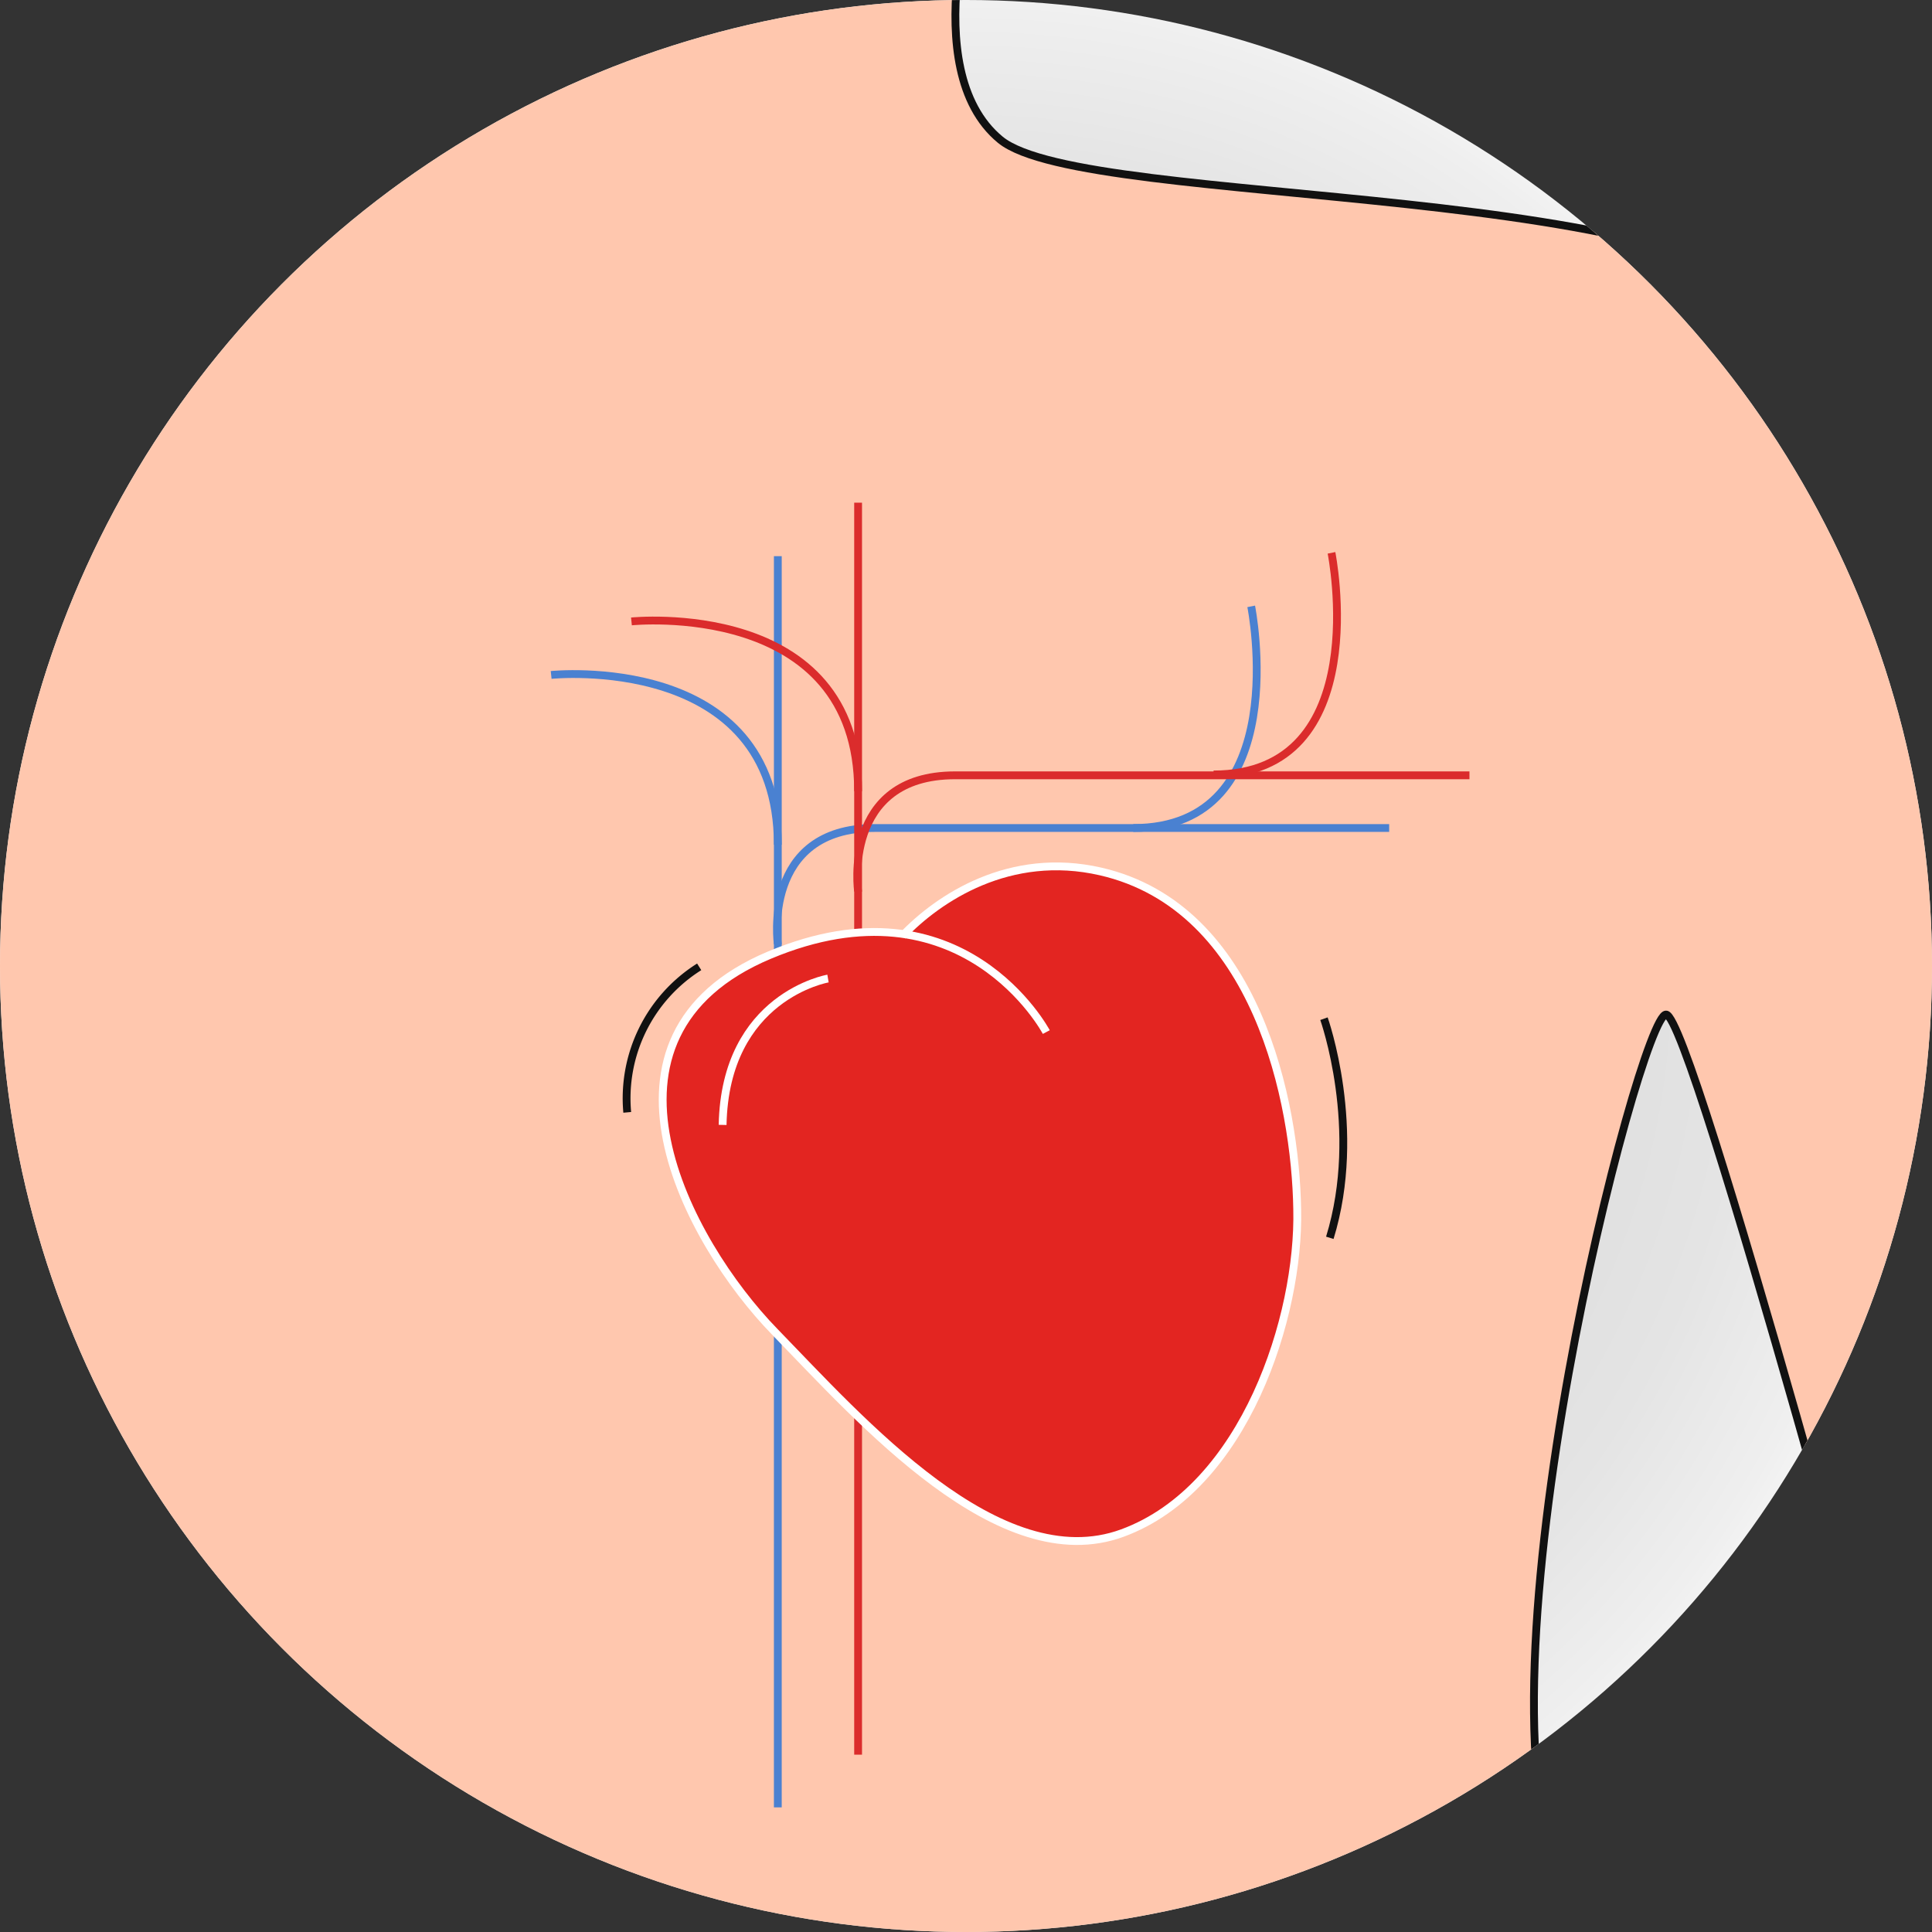 <svg id="Calque_2" xmlns="http://www.w3.org/2000/svg" xmlns:xlink="http://www.w3.org/1999/xlink" width="247" height="247" viewBox="0 0 247 247">
  <rect x="0" y="0" width="247" height="247" fill="#333333" stroke="none"/>
  <defs>
    <clipPath id="clip-path">
      <circle id="Ellipse_137" data-name="Ellipse 137" cx="123.5" cy="123.5" r="123.5"/>
    </clipPath>
    <radialGradient id="radial-gradient" cx="0.5" cy="0.5" r="0.497" gradientUnits="objectBoundingBox">
      <stop offset="0" stop-color="#dbdbdb"/>
      <stop offset="0.521" stop-color="#ddd"/>
      <stop offset="0.709" stop-color="#e4e4e4"/>
      <stop offset="0.842" stop-color="#efefef"/>
      <stop offset="0.944" stop-color="#fff"/>
    </radialGradient>
  </defs>
  <g id="Groupe_1811" data-name="Groupe 1811">
    <g id="Groupe_1806" data-name="Groupe 1806" transform="translate(0)" clip-path="url(#clip-path)">
      <rect id="Rectangle_1107" data-name="Rectangle 1107" width="286.563" height="289.771" transform="translate(-19.354 -20.316)" fill="url(#radial-gradient)"/>
    </g>
    <g id="Groupe_1807" data-name="Groupe 1807" clip-path="url(#clip-path)">
      <path id="Tracé_24831" data-name="Tracé 24831" d="M5.86,53.184c10.8-6.95,43.305-10.693,59.879-14.007C82.312,35.755,72.368-.6,72.368-.6L142.4.9s-8.233,24.486,2.78,33.575S238,39.177,249.117,59.065C260.131,78.953,282.264,143,289.963,177.219L261.2,249.073s-27.587-102.756-30.9-102.756-25.448,85.007-13.259,111.524,20.316,37.852,20.316,37.852H-10.5V56.713Z" transform="translate(-17.301 -16.615)" fill="#ffc7ae" stroke="#111" stroke-width="1"/>
    </g>
    <g id="Groupe_1808" data-name="Groupe 1808" clip-path="url(#clip-path)">
      <path id="Tracé_24832" data-name="Tracé 24832" d="M108.507,239.711V129.363s-2.139-14.863,12.4-14.863h65.76" transform="translate(-9.066 -8.643)" fill="none" stroke="#4a81d1" stroke-width="1"/>
      <path id="Tracé_24833" data-name="Tracé 24833" d="M166.077,88s5.667,28.335-15.077,28.335" transform="translate(-6.115 -10.478)" fill="none" stroke="#4a81d1" stroke-width="1"/>
      <line id="Ligne_662" data-name="Ligne 662" y1="49.614" transform="translate(99.442 71.106)" fill="none" stroke="#4a81d1" stroke-width="1"/>
      <path id="Tracé_24834" data-name="Tracé 24834" d="M81.4,96.207s28.977-2.994,28.977,21.706" transform="translate(-10.936 -9.918)" fill="none" stroke="#4a81d1" stroke-width="1"/>
    </g>
    <g id="Groupe_1809" data-name="Groupe 1809" clip-path="url(#clip-path)">
      <path id="Tracé_24835" data-name="Tracé 24835" d="M118.107,233.411V123.063s-2.139-14.863,12.4-14.863h65.76" transform="translate(-8.401 -9.079)" fill="none" stroke="#db2c2c" stroke-width="1"/>
      <path id="Tracé_24836" data-name="Tracé 24836" d="M175.677,81.6s5.667,28.336-15.077,28.336" transform="translate(-5.45 -10.922)" fill="none" stroke="#db2c2c" stroke-width="1"/>
      <line id="Ligne_663" data-name="Ligne 663" y1="49.721" transform="translate(109.706 64.263)" fill="none" stroke="#db2c2c" stroke-width="1"/>
      <path id="Tracé_24837" data-name="Tracé 24837" d="M91,89.807s28.977-2.994,28.977,21.706" transform="translate(-10.271 -10.361)" fill="none" stroke="#db2c2c" stroke-width="1"/>
    </g>
    <g id="Groupe_1810" data-name="Groupe 1810" clip-path="url(#clip-path)">
      <path id="Tracé_24838" data-name="Tracé 24838" d="M143.777,140.272s-10.693-20.209-35.393-9.837-10.479,36.676.642,48.117,28.763,31.543,44.481,25.769,22.668-27.8,22.348-41.381c-.214-13.58-5.132-38.6-25.128-43.2-11.655-2.673-20.744,3.422-25.342,8.233" transform="translate(-10.012 -8.325)" fill="#e32521" stroke="#fff" stroke-width="1"/>
      <path id="Tracé_24839" data-name="Tracé 24839" d="M173.8,137.3s5.026,14.114.748,28.015" transform="translate(-4.535 -7.064)" fill="none" stroke="#111" stroke-width="1"/>
      <path id="Tracé_24840" data-name="Tracé 24840" d="M99.7,131.1a19.858,19.858,0,0,0-9.2,18.605" transform="translate(-10.31 -7.493)" fill="none" stroke="#111" stroke-width="1"/>
      <path id="Tracé_24841" data-name="Tracé 24841" d="M115.373,132.5s-13.152,2.245-13.473,18.712" transform="translate(-9.516 -7.396)" fill="#e32521" stroke="#fff" stroke-width="1"/>
      <path id="Tracé_24842" data-name="Tracé 24842" d="M141.958,122.2s-7.7.642-10.158,4.812" transform="translate(-7.445 -8.11)" fill="#e32521"/>
    </g>
  </g>
</svg>
